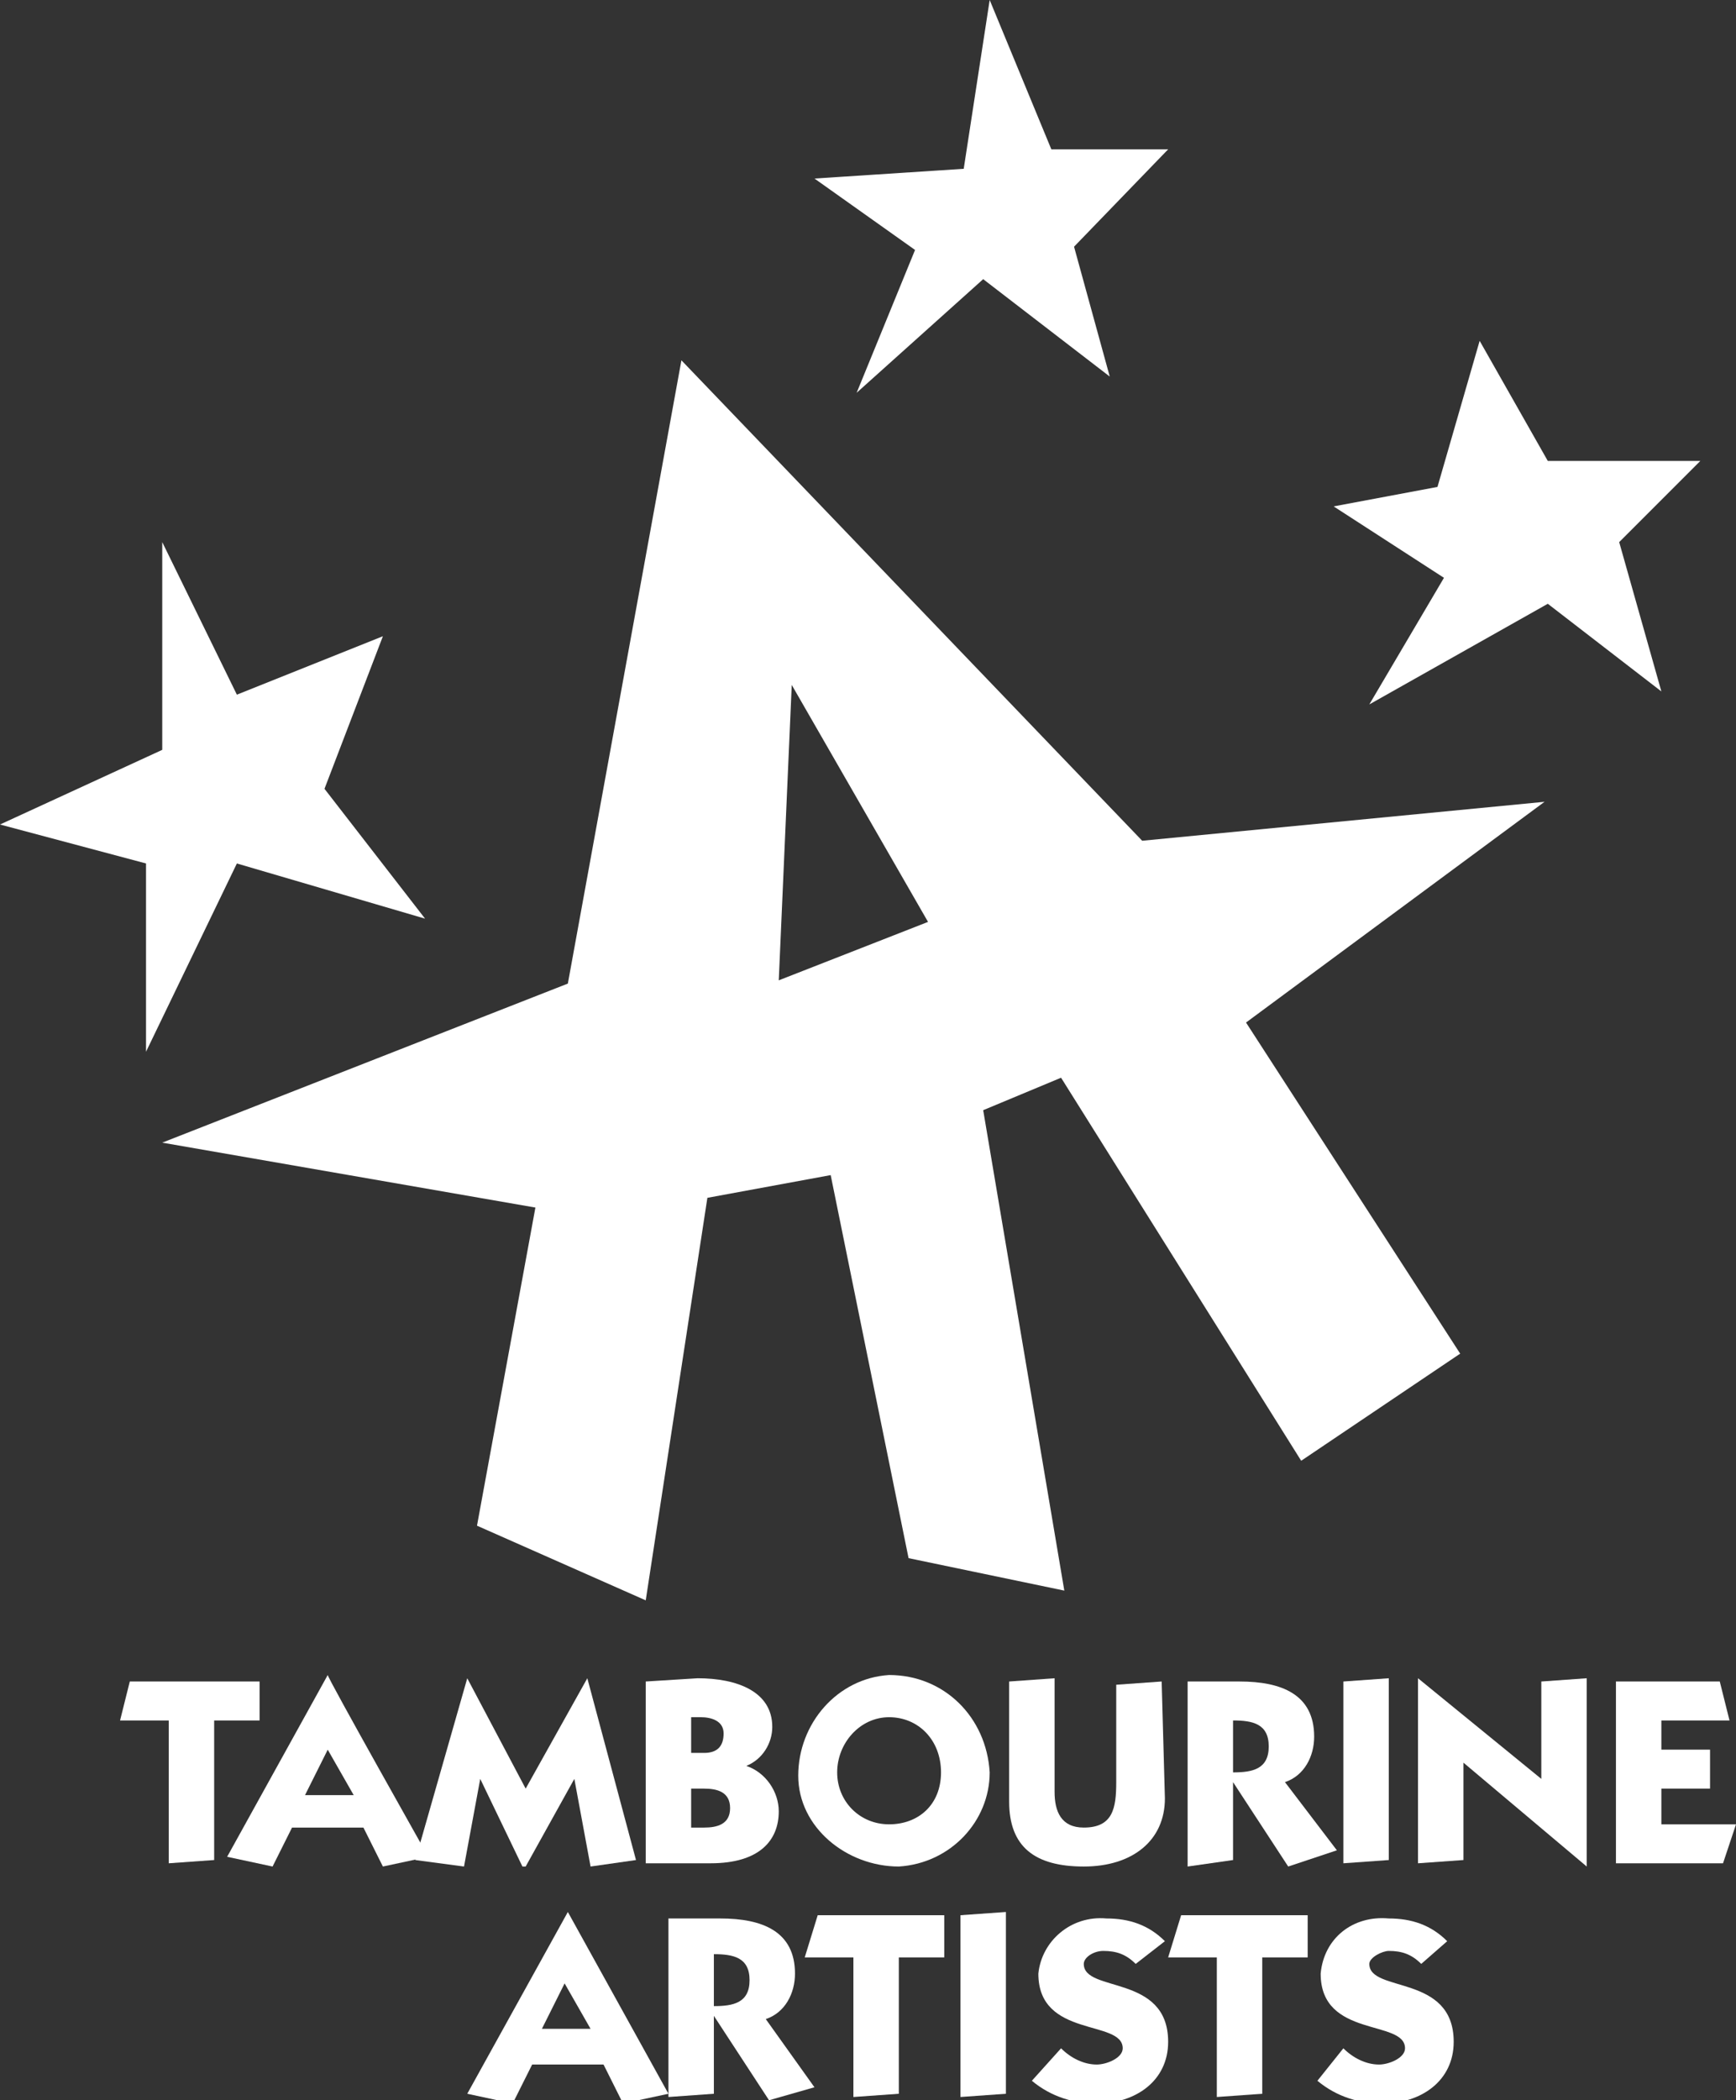 <?xml version="1.0" encoding="utf-8"?>
<!-- Generator: Adobe Illustrator 25.3.1, SVG Export Plug-In . SVG Version: 6.00 Build 0)  -->
<svg version="1.1" id="レイヤー_1" xmlns="http://www.w3.org/2000/svg" xmlns:xlink="http://www.w3.org/1999/xlink" x="0px"
	 y="0px" viewBox="0 0 53.5 64.7" style="enable-background:new 0 0 53.5 64.7;" xml:space="preserve">
<rect x="0" y="0" width="53.5" height="64.7" fill="#333333" stroke="none"/>
<style type="text/css">
	.st0{fill:#FFFFFF;}
</style>
<g id="レイヤー_2_1_">
	<g id="rogo">
		<path class="st0" d="M47.6,24.7l-12.4,1.2L21,11.1l-3.5,19.2L5,35.2l11.5,2L14.7,47l5.2,2.3l1.9-12.4l3.8-0.7L28,48l4.8,1
			l-2.5-14.8l2.4-1L40.1,45l4.9-3.3l-6.6-10.2L47.6,24.7z M24,30.2l0.4-9.1l4.2,7.3L24,30.2z"/>
		<polygon class="st0" points="5,23.1 5,16.7 7.3,21.4 11.8,19.6 10,24.3 13.1,28.3 7.3,26.6 4.5,32.4 4.5,26.6 0,25.4 		"/>
		<polygon class="st0" points="29.7,5.2 30.5,0 32.4,4.6 36,4.6 33.1,7.6 34.2,11.6 30.3,8.6 26.4,12.1 28.2,7.7 25.1,5.5 		"/>
		<polygon class="st0" points="44.3,15 45.6,10.5 47.7,14.2 52.4,14.2 49.9,16.7 51.2,21.3 47.7,18.6 42.2,21.7 44.5,17.8 
			41.1,15.6 		"/>
		<polygon class="st0" points="3.7,53 4,51.8 8,51.8 8,53 6.6,53 6.6,57.3 5.2,57.4 5.2,53 		"/>
		<path class="st0" d="M10.1,53.9l0.8,1.4H9.4L10.1,53.9z M10.1,51.6L7,57.2l1.4,0.3L9,56.3h2.2l0.6,1.2l1.4-0.3
			C13.2,57.2,10.1,51.7,10.1,51.6z"/>
		<polygon class="st0" points="18.1,51.7 18.1,51.7 19.6,57.3 18.2,57.5 17.7,54.8 17.7,54.8 16.2,57.5 16.1,57.5 14.8,54.8 
			14.8,54.8 14.3,57.5 12.8,57.3 14.4,51.7 14.4,51.7 16.2,55.1 		"/>
		<path class="st0" d="M21.3,55.1h0.4c0.4,0,0.8,0.1,0.8,0.6s-0.4,0.6-0.8,0.6h-0.4V55.1z M21.3,52.9h0.3c0.3,0,0.7,0.1,0.7,0.5
			S22.1,54,21.7,54h-0.4L21.3,52.9z M19.9,51.8v5.6h2c1.5,0,2.1-0.7,2.1-1.6c0-0.6-0.4-1.2-1-1.4l0,0c0.5-0.2,0.8-0.7,0.8-1.2
			c0-1.1-1.1-1.5-2.3-1.5L19.9,51.8z"/>
		<path class="st0" d="M27.4,52.9c0.9,0,1.6,0.7,1.6,1.7s-0.7,1.6-1.6,1.6s-1.6-0.7-1.6-1.6C25.8,53.7,26.5,52.9,27.4,52.9
			 M27.4,51.6c-1.6,0.1-2.8,1.5-2.8,3.1s1.5,2.8,3.1,2.8c1.6-0.1,2.8-1.4,2.8-2.9C30.4,52.9,29.1,51.6,27.4,51.6"/>
		<path class="st0" d="M35.9,55.4c0,1.3-1,2.1-2.5,2.1s-2.3-0.6-2.3-2v-3.7l1.4-0.1v3.5c0,0.6,0.2,1.1,0.9,1.1c0.9,0,1-0.6,1-1.4v-3
			l1.4-0.1L35.9,55.4z"/>
		<path class="st0" d="M38,53c0.6,0,1.1,0.1,1.1,0.8s-0.5,0.8-1.1,0.8V53z M36.6,57.5l1.4-0.2v-2.4l0,0l1.7,2.6l1.5-0.5l-1.6-2.1
			c0.6-0.2,0.9-0.8,0.9-1.4c0-1.3-1-1.7-2.3-1.7h-1.6L36.6,57.5z"/>
		<polygon class="st0" points="42.8,51.7 42.8,57.3 41.4,57.4 41.4,51.8 		"/>
		<polygon class="st0" points="48.9,57.5 45.1,54.3 45.1,57.3 43.7,57.4 43.7,51.7 43.7,51.7 47.5,54.8 47.5,51.8 48.9,51.7 		"/>
		<polygon class="st0" points="49.8,57.4 49.8,51.8 53,51.8 53.3,53 51.2,53 51.2,53.9 52.7,53.9 52.7,55.1 51.2,55.1 51.2,56.2 
			53.5,56.2 53.1,57.4 		"/>
		<path class="st0" d="M17.5,58.9l3.1,5.6l-1.4,0.3l-0.6-1.2h-2.2l-0.6,1.2l-1.4-0.3L17.5,58.9L17.5,58.9z M16.7,62.5h1.5l-0.8-1.4
			L16.7,62.5z"/>
		<path class="st0" d="M22,60.2c0.6,0,1.1,0.1,1.1,0.8s-0.5,0.8-1.1,0.8V60.2z M20.6,64.6l1.4-0.1v-2.4l0,0l1.7,2.6l1.4-0.4
			l-1.5-2.1c0.6-0.2,0.9-0.8,0.9-1.4c0-1.3-1-1.7-2.3-1.7h-1.6V64.6z"/>
		<polygon class="st0" points="24.8,60.3 25.2,59 29.1,59 29.1,60.3 27.7,60.3 27.7,64.5 26.3,64.6 26.3,60.3 		"/>
		<polygon class="st0" points="31,58.9 31,64.5 29.6,64.6 29.6,59 		"/>
		<path class="st0" d="M35,60.5c-0.3-0.3-0.6-0.4-1-0.4c-0.3,0-0.6,0.2-0.6,0.4c0,0.9,2.6,0.3,2.6,2.4c0,1.2-1,1.9-2.2,1.9
			c-0.7,0-1.4-0.2-2-0.7l0.9-1c0.3,0.3,0.7,0.5,1.1,0.5c0.3,0,0.8-0.2,0.8-0.5c0-0.9-2.6-0.3-2.6-2.3c0.1-1,1-1.8,2.1-1.7l0,0
			c0.7,0,1.3,0.2,1.8,0.7L35,60.5z"/>
		<polygon class="st0" points="36,60.3 36.4,59 40.3,59 40.3,60.3 38.9,60.3 38.9,64.5 37.5,64.6 37.5,60.3 		"/>
		<path class="st0" d="M43.8,60.5c-0.3-0.3-0.6-0.4-1-0.4c-0.2,0-0.6,0.2-0.6,0.4c0,0.9,2.6,0.3,2.6,2.4c0,1.2-1,1.9-2.2,1.9
			c-0.7,0-1.4-0.2-2-0.7l0.8-1c0.3,0.3,0.7,0.5,1.1,0.5c0.3,0,0.8-0.2,0.8-0.5c0-0.9-2.6-0.3-2.6-2.3c0.1-1.1,1-1.8,2.1-1.7l0,0
			c0.7,0,1.3,0.2,1.8,0.7L43.8,60.5z"/>
	</g>
</g>
</svg>
